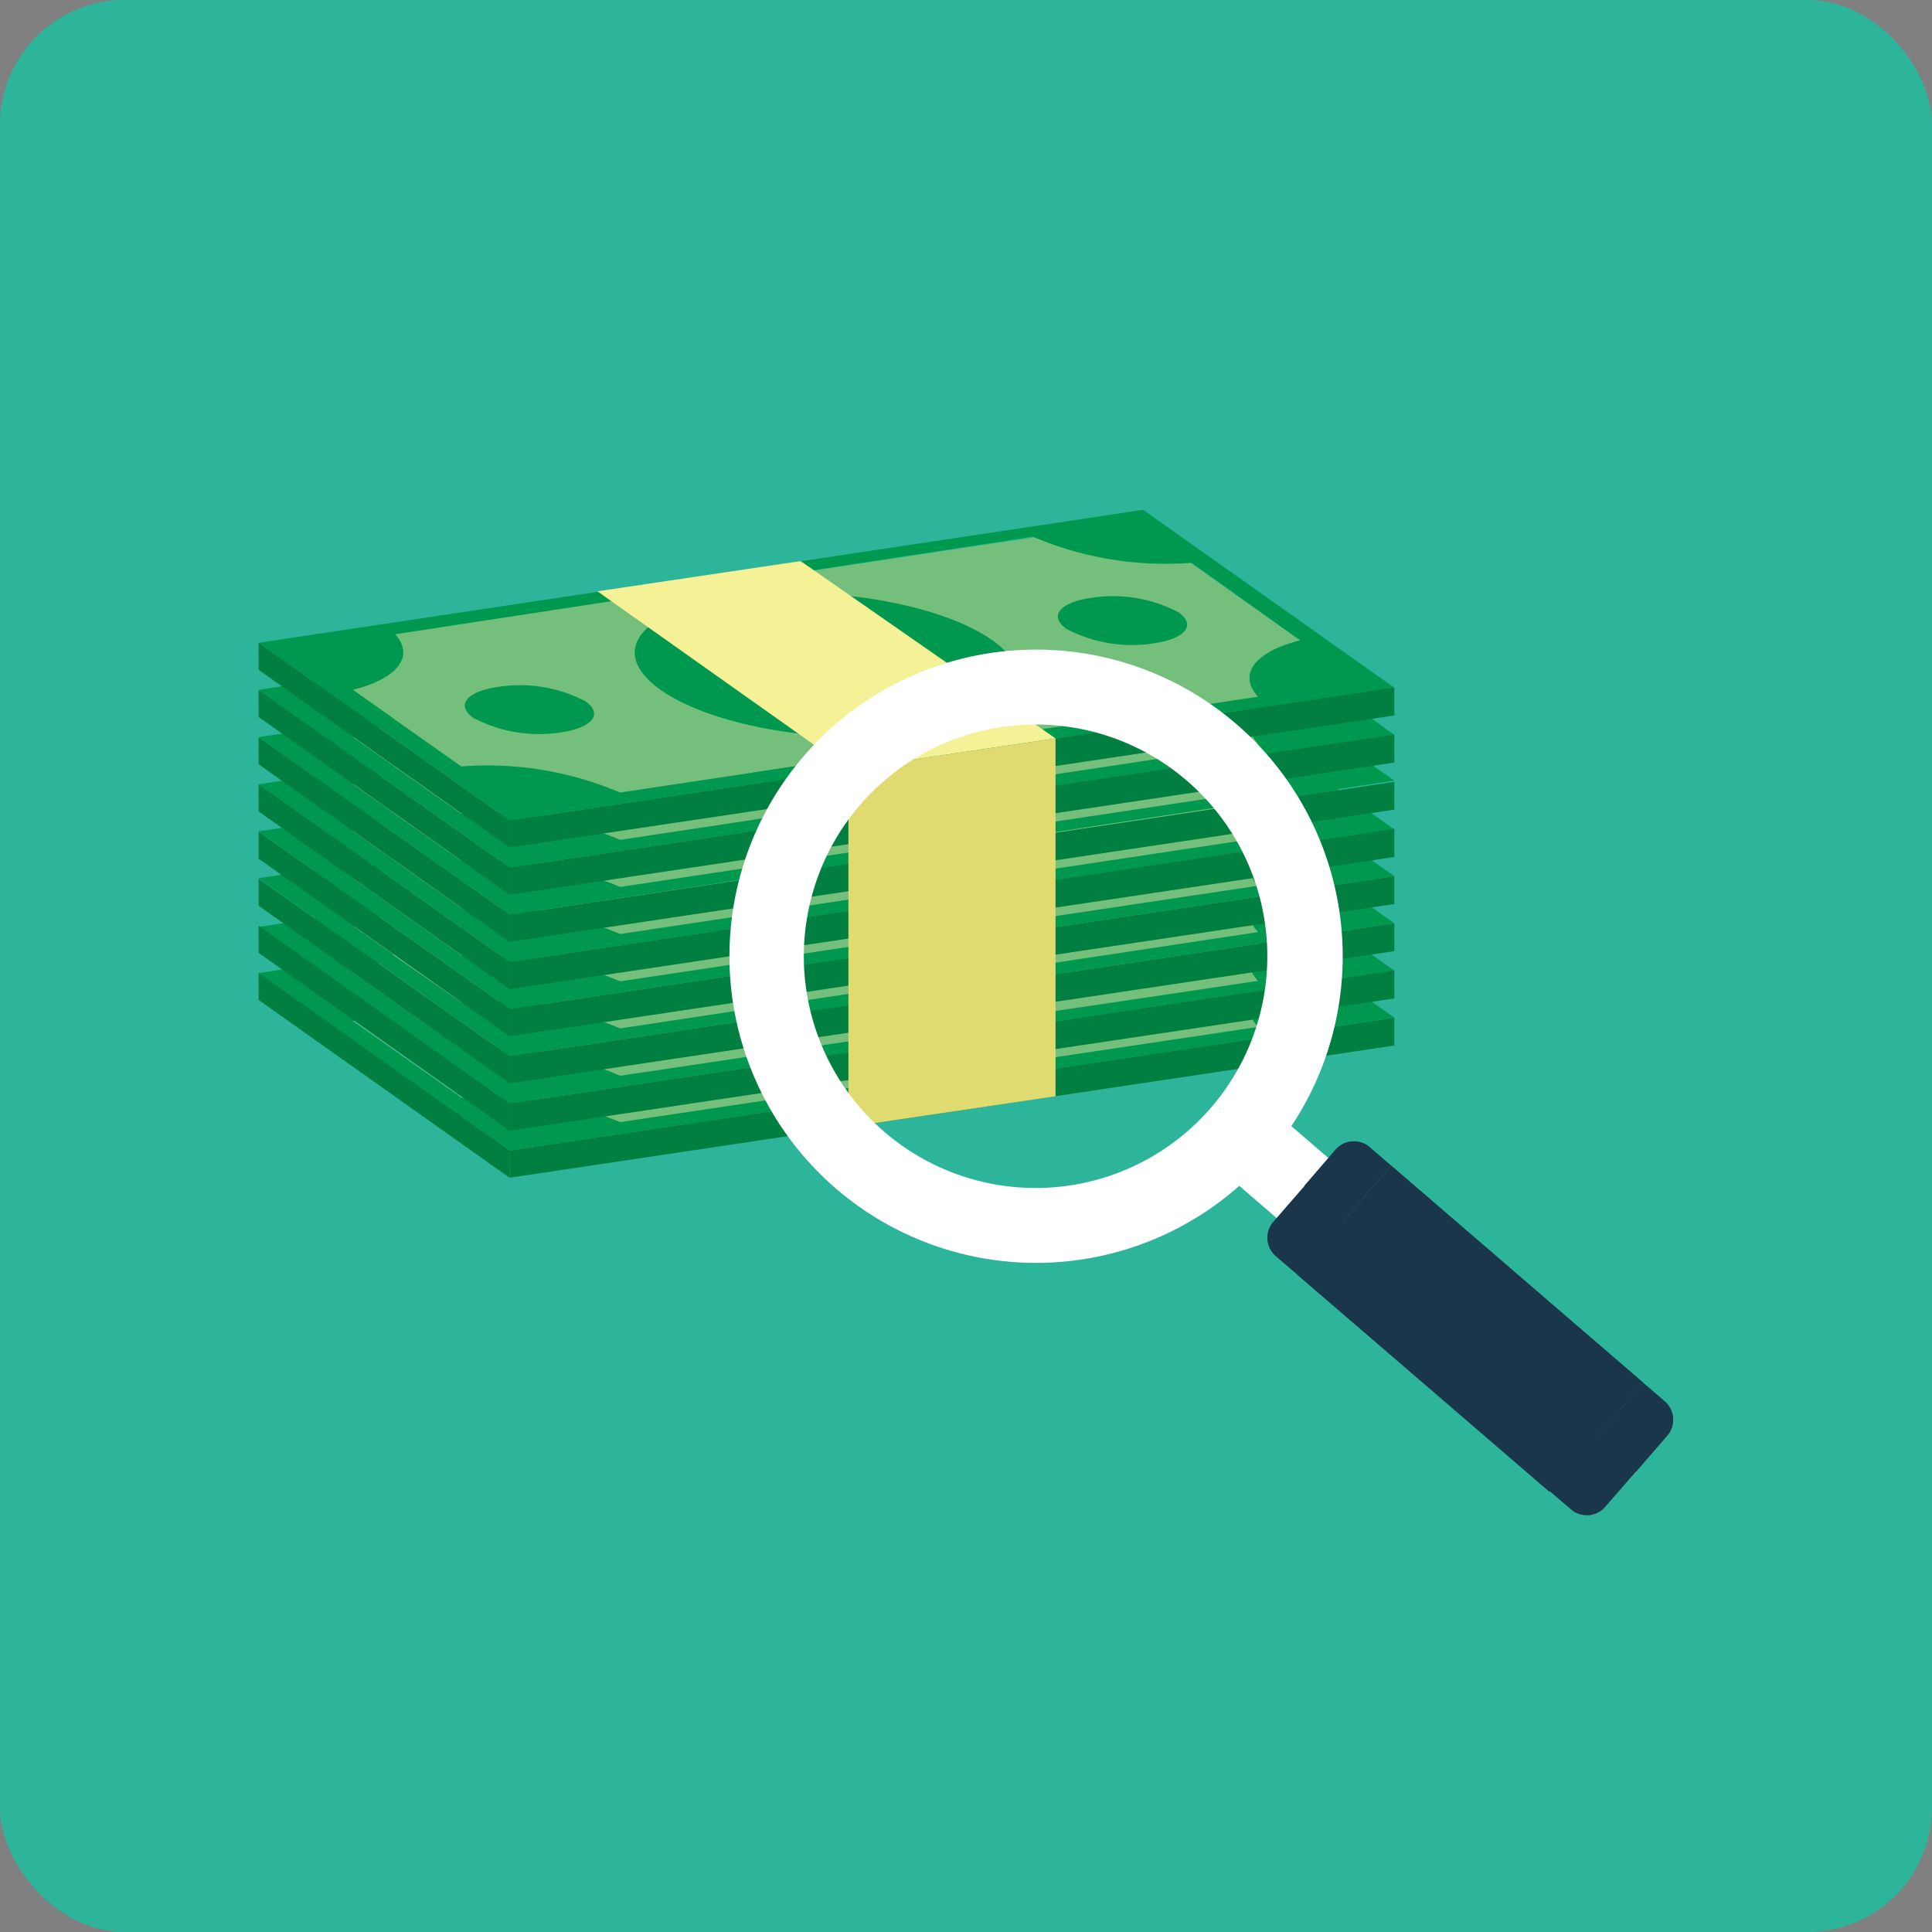 <svg xmlns="http://www.w3.org/2000/svg" xmlns:xlink="http://www.w3.org/1999/xlink" width="79" height="79" viewBox="0 0 79.2 79.2">
  <rect x="0" y="0" width="79.2" height="79.2" fill="#808080" stroke="none"/>
  <defs>
    <style>
    .cls-1 {
      fill: #2db59b;
    }
    
    .cls-2 {
      fill: #73bf7b;
    }
    
    .cls-3 {
      fill: #00984e;
    }
    
    .cls-4 {
      fill: #007f40;
    }
    
    .cls-5 {
      fill: #f5f197;
    }
    
    .cls-6 {
      fill: #e0db70;
    }
    
    .cls-11,
    .cls-7 {
      fill: #fff;
    }
    
    .cls-7,
    .cls-8,
    .cls-9 {
      fill-rule: evenodd;
    }
    
    .cls-10,
    .cls-8 {
      fill: #19364b;
    }
    
    .cls-9 {
      fill: #666;
    }
    </style>
  </defs>
  <title>icon-product07</title>
  <g id="レイヤー_2" data-name="レイヤー 2">
    <g id="design">
      <rect class="cls-1" width="79.2" height="79.2" rx="5.11" ry="5.11" />
      <polygon class="cls-2" points="55.69 41.48 21.3 46.65 12.07 40.13 46.46 34.96 55.69 41.48" />
      <path class="cls-3" d="M40.67,39.78c2.17,1.54.89,3.24-2.86,3.8s-8.55-.22-10.73-1.76-.89-3.24,2.86-3.8S38.5,38.24,40.67,39.78Z" />
      <path class="cls-2" d="M30.85,39.14l-.37-.26,1.12-.17L32,39a4.18,4.18,0,0,1,2.7.65l.16.11-1.29.2-.21-.15a1.53,1.53,0,0,0-1.18-.25c-.44.06-.55.2-.19.45,1,.73,3.76.37,5.2,1.39.68.48.62.87-.24,1.1l.37.26-1.12.17-.37-.26A4.23,4.23,0,0,1,33.08,42l-.35-.25,1.29-.2.4.28a1.58,1.58,0,0,0,1.2.24c.43-.06.58-.2.22-.45-1-.73-3.76-.37-5.2-1.39C30,39.75,30,39.37,30.85,39.14Z" />
      <path class="cls-3" d="M10.6,39.89,20.9,47.17l36.26-5.45L46.86,34.43Zm42.7-.1c-1.87.47-2.56,1.39-1.73,2.31L25.42,46A13.85,13.85,0,0,0,18.91,45l-4.45-3.14c1.87-.47,2.56-1.39,1.73-2.31l26.14-3.93a13.87,13.87,0,0,0,6.51,1.07Z" />
      <path class="cls-3" d="M24,42.29c.73.51.3,1.08-1,1.27A5.78,5.78,0,0,1,19.45,43c-.73-.51-.3-1.08,1-1.27A5.77,5.77,0,0,1,24,42.29Z" />
      <path class="cls-3" d="M48.31,38.63c.73.51.3,1.08-1,1.27a5.76,5.76,0,0,1-3.59-.59c-.73-.51-.3-1.08,1-1.27A5.77,5.77,0,0,1,48.31,38.63Z" />
      <polygon class="cls-4" points="10.6 40.99 20.89 48.28 20.9 47.17 10.6 39.88 10.6 40.99" />
      <polygon class="cls-4" points="57.16 42.86 20.89 48.28 20.89 47.17 57.16 41.72 57.16 42.86" />
      <polygon class="cls-2" points="55.69 39.54 21.3 44.72 12.07 38.2 46.46 33.02 55.69 39.54" />
      <path class="cls-3" d="M40.67,37.85c2.17,1.54.89,3.24-2.86,3.8s-8.55-.22-10.73-1.76-.89-3.24,2.86-3.8S38.5,36.31,40.67,37.85Z" />
      <path class="cls-2" d="M30.85,37.21l-.37-.26,1.12-.17L32,37a4.19,4.19,0,0,1,2.7.65l.16.11L33.53,38l-.21-.15a1.54,1.54,0,0,0-1.18-.25c-.44.06-.55.2-.19.45,1,.73,3.76.37,5.2,1.39.68.48.62.87-.24,1.1l.37.26L36.17,41l-.37-.26a4.23,4.23,0,0,1-2.72-.65l-.35-.25,1.29-.2.4.28a1.57,1.57,0,0,0,1.2.24c.43-.06.58-.2.22-.45-1-.73-3.76-.37-5.2-1.39C30,37.81,30,37.44,30.85,37.21Z" />
      <path class="cls-3" d="M10.6,38,20.9,45.24l36.26-5.45L46.86,32.5Zm42.7-.1c-1.87.47-2.56,1.39-1.73,2.31L25.42,44.1A13.85,13.85,0,0,0,18.91,43l-4.45-3.14c1.87-.47,2.56-1.39,1.73-2.31l26.14-3.93a13.82,13.82,0,0,0,6.51,1.07Z" />
      <path class="cls-3" d="M24,40.36c.73.51.3,1.08-1,1.27A5.76,5.76,0,0,1,19.45,41c-.73-.51-.3-1.08,1-1.27A5.76,5.76,0,0,1,24,40.36Z" />
      <path class="cls-3" d="M48.31,36.7c.73.51.3,1.08-1,1.27a5.76,5.76,0,0,1-3.59-.59c-.73-.51-.3-1.08,1-1.27A5.76,5.76,0,0,1,48.31,36.7Z" />
      <polygon class="cls-4" points="10.6 39.06 20.89 46.35 20.9 45.24 10.6 37.95 10.6 39.06" />
      <polygon class="cls-4" points="57.16 40.93 20.89 46.35 20.89 45.24 57.16 39.78 57.16 40.93" />
      <polygon class="cls-2" points="55.69 37.61 21.3 42.78 12.07 36.26 46.46 31.09 55.69 37.61" />
      <path class="cls-3" d="M40.67,35.91c2.17,1.54.89,3.24-2.86,3.8S29.26,39.49,27.09,38s-.89-3.24,2.86-3.8S38.5,34.38,40.67,35.91Z" />
      <path class="cls-2" d="M30.85,35.27,30.47,35l1.12-.17.37.26a4.18,4.18,0,0,1,2.7.65l.16.11-1.29.2-.21-.15a1.53,1.53,0,0,0-1.18-.25c-.44.06-.55.2-.19.45,1,.73,3.76.37,5.2,1.39.68.48.62.87-.24,1.1l.37.26L36.17,39l-.37-.26a4.22,4.22,0,0,1-2.72-.65l-.35-.24L34,37.68l.4.28a1.58,1.58,0,0,0,1.2.24c.43-.06.58-.2.22-.45-1-.73-3.76-.37-5.2-1.39C30,35.88,30,35.5,30.85,35.27Z" />
      <path class="cls-3" d="M10.6,36,20.9,43.3l36.26-5.45L46.86,30.56Zm42.7-.1c-1.87.47-2.56,1.39-1.73,2.31L25.42,42.16a13.84,13.84,0,0,0-6.51-1.07L14.46,38c1.87-.47,2.56-1.39,1.73-2.31l26.14-3.93a13.85,13.85,0,0,0,6.51,1.07Z" />
      <path class="cls-3" d="M24,38.42c.73.51.3,1.08-1,1.27a5.77,5.77,0,0,1-3.59-.59c-.73-.51-.3-1.08,1-1.27A5.76,5.76,0,0,1,24,38.42Z" />
      <path class="cls-3" d="M48.31,34.76c.73.51.3,1.08-1,1.27a5.76,5.76,0,0,1-3.59-.59c-.73-.51-.3-1.08,1-1.27A5.76,5.76,0,0,1,48.31,34.76Z" />
      <polygon class="cls-4" points="10.6 37.13 20.89 44.41 20.9 43.3 10.6 36.02 10.6 37.13" />
      <polygon class="cls-4" points="57.16 38.99 20.89 44.41 20.89 43.3 57.16 37.85 57.16 38.99" />
      <polygon class="cls-2" points="55.69 35.67 21.3 40.85 12.07 34.33 46.46 29.16 55.69 35.67" />
      <path class="cls-3" d="M40.67,34c2.17,1.54.89,3.24-2.86,3.8S29.26,37.56,27.09,36s-.89-3.24,2.86-3.8S38.5,32.44,40.67,34Z" />
      <path class="cls-2" d="M30.85,33.34l-.37-.27,1.12-.17.37.26a4.19,4.19,0,0,1,2.7.65l.16.11-1.29.2L33.32,34a1.53,1.53,0,0,0-1.18-.25c-.44.06-.55.2-.19.45,1,.73,3.76.37,5.2,1.39.68.48.62.87-.24,1.1l.37.26-1.12.17-.37-.26a4.22,4.22,0,0,1-2.72-.65l-.35-.24,1.29-.2.4.28a1.58,1.58,0,0,0,1.2.24c.43-.06.58-.2.22-.45-1-.73-3.76-.37-5.2-1.39C30,33.95,30,33.57,30.85,33.34Z" />
      <path class="cls-3" d="M10.6,34.08,20.9,41.37l36.26-5.45L46.86,28.63ZM53.3,34c-1.87.47-2.56,1.39-1.73,2.31L25.42,40.23a13.84,13.84,0,0,0-6.51-1.07L14.46,36c1.87-.47,2.56-1.39,1.73-2.31l26.14-3.93a13.84,13.84,0,0,0,6.51,1.07Z" />
      <path class="cls-3" d="M24,36.49c.73.51.3,1.08-1,1.27a5.77,5.77,0,0,1-3.59-.59c-.73-.51-.3-1.08,1-1.27A5.77,5.77,0,0,1,24,36.49Z" />
      <path class="cls-3" d="M48.31,32.83c.73.51.3,1.08-1,1.27a5.77,5.77,0,0,1-3.59-.59c-.73-.51-.3-1.08,1-1.27A5.77,5.77,0,0,1,48.31,32.83Z" />
      <polygon class="cls-4" points="10.6 35.2 20.89 42.48 20.9 41.37 10.6 34.09 10.6 35.2" />
      <polygon class="cls-4" points="57.16 37.06 20.89 42.48 20.89 41.37 57.16 35.92 57.16 37.06" />
      <polygon class="cls-2" points="55.69 33.74 21.3 38.91 12.07 32.39 46.46 27.22 55.69 33.74" />
      <path class="cls-3" d="M40.67,32c2.17,1.54.89,3.24-2.86,3.8s-8.55-.22-10.73-1.76-.89-3.24,2.86-3.8S38.5,30.51,40.67,32Z" />
      <path class="cls-2" d="M30.85,31.41l-.37-.27L31.59,31l.37.26a4.21,4.21,0,0,1,2.7.65l.16.11-1.29.2L33.32,32a1.53,1.53,0,0,0-1.18-.25c-.44.07-.55.2-.19.45,1,.73,3.76.37,5.2,1.38.68.48.62.87-.24,1.1l.37.26-1.12.17-.37-.26a4.22,4.22,0,0,1-2.72-.65L32.73,34l1.29-.2.4.28a1.58,1.58,0,0,0,1.2.24c.43-.06.58-.2.22-.45-1-.73-3.76-.37-5.2-1.39C30,32,30,31.64,30.85,31.41Z" />
      <path class="cls-3" d="M10.6,32.15,20.9,39.44,57.16,34,46.86,26.7Zm42.7-.1c-1.87.47-2.56,1.39-1.73,2.31L25.42,38.29a13.84,13.84,0,0,0-6.51-1.07l-4.45-3.14c1.87-.47,2.56-1.4,1.73-2.31l26.14-3.93a13.85,13.85,0,0,0,6.51,1.07Z" />
      <path class="cls-3" d="M24,34.55c.73.51.3,1.08-1,1.27a5.76,5.76,0,0,1-3.59-.59c-.73-.51-.3-1.08,1-1.27A5.77,5.77,0,0,1,24,34.55Z" />
      <path class="cls-3" d="M48.31,30.9c.73.51.3,1.08-1,1.27a5.76,5.76,0,0,1-3.59-.59c-.73-.51-.3-1.08,1-1.27A5.76,5.76,0,0,1,48.31,30.9Z" />
      <polygon class="cls-4" points="10.6 33.26 20.89 40.55 20.9 39.44 10.6 32.15 10.6 33.26" />
      <polygon class="cls-4" points="57.16 35.13 20.89 40.55 20.89 39.44 57.16 33.98 57.16 35.13" />
      <polygon class="cls-2" points="55.69 31.81 21.3 36.98 12.07 30.46 46.46 25.29 55.69 31.81" />
      <path class="cls-3" d="M40.67,30.11c2.17,1.54.89,3.24-2.86,3.8s-8.55-.22-10.73-1.76-.89-3.24,2.86-3.8S38.5,28.58,40.67,30.11Z" />
      <path class="cls-2" d="M30.85,29.47l-.37-.26L31.59,29l.37.26a4.2,4.2,0,0,1,2.7.65l.16.11-1.29.2-.21-.15a1.54,1.54,0,0,0-1.18-.25c-.44.07-.55.2-.19.45,1,.73,3.76.37,5.2,1.39.68.48.62.87-.24,1.1l.37.26-1.12.17L35.8,33a4.22,4.22,0,0,1-2.72-.65l-.35-.24L34,31.88l.4.28a1.58,1.58,0,0,0,1.2.24c.43-.07.58-.2.22-.45-1-.73-3.76-.37-5.2-1.39C30,30.08,30,29.7,30.85,29.47Z" />
      <path class="cls-3" d="M10.6,30.22,20.9,37.5,57.16,32,46.86,24.76Zm42.7-.1c-1.87.47-2.56,1.39-1.73,2.31L25.42,36.36a13.84,13.84,0,0,0-6.51-1.07l-4.45-3.14c1.87-.47,2.56-1.39,1.73-2.31l26.14-3.93A13.86,13.86,0,0,0,48.85,27Z" />
      <path class="cls-3" d="M24,32.62c.73.51.3,1.08-1,1.27a5.76,5.76,0,0,1-3.59-.59c-.73-.51-.3-1.08,1-1.27A5.77,5.77,0,0,1,24,32.62Z" />
      <path class="cls-3" d="M48.31,29c.73.51.3,1.08-1,1.27a5.76,5.76,0,0,1-3.59-.59c-.73-.51-.3-1.08,1-1.27A5.76,5.76,0,0,1,48.31,29Z" />
      <polygon class="cls-4" points="10.6 31.33 20.89 38.61 20.9 37.5 10.6 30.22 10.6 31.33" />
      <polygon class="cls-4" points="57.16 33.19 20.89 38.61 20.89 37.5 57.16 32.05 57.16 33.19" />
      <polygon class="cls-2" points="55.69 29.87 21.3 35.05 12.07 28.53 46.46 23.35 55.69 29.87" />
      <path class="cls-3" d="M40.67,28.18c2.17,1.54.89,3.24-2.86,3.8s-8.55-.22-10.73-1.76-.89-3.24,2.86-3.8S38.5,26.64,40.67,28.18Z" />
      <path class="cls-2" d="M30.85,27.54l-.37-.27,1.12-.17.37.26a4.21,4.21,0,0,1,2.7.65l.16.11-1.29.2-.21-.15a1.54,1.54,0,0,0-1.18-.25c-.44.06-.55.2-.19.45,1,.73,3.76.37,5.2,1.39.68.48.62.87-.24,1.1l.37.26-1.12.17L35.8,31a4.22,4.22,0,0,1-2.72-.65l-.35-.25L34,29.94l.4.28a1.57,1.57,0,0,0,1.2.24c.43-.06.58-.2.22-.45-1-.73-3.76-.37-5.2-1.39C30,28.15,30,27.77,30.85,27.54Z" />
      <path class="cls-3" d="M10.6,28.28,20.9,35.57l36.26-5.45L46.86,22.83Zm42.7-.1c-1.87.47-2.56,1.39-1.73,2.31L25.42,34.43a13.84,13.84,0,0,0-6.51-1.07l-4.45-3.14c1.87-.47,2.56-1.39,1.73-2.31L42.34,24A13.86,13.86,0,0,0,48.85,25Z" />
      <path class="cls-3" d="M24,30.69c.73.51.3,1.08-1,1.27a5.76,5.76,0,0,1-3.59-.59c-.73-.51-.3-1.08,1-1.27A5.76,5.76,0,0,1,24,30.69Z" />
      <path class="cls-3" d="M48.31,27c.73.51.3,1.08-1,1.27a5.76,5.76,0,0,1-3.59-.59c-.73-.51-.3-1.08,1-1.27A5.76,5.76,0,0,1,48.31,27Z" />
      <polygon class="cls-4" points="10.6 29.39 20.89 36.68 20.9 35.57 10.6 28.28 10.6 29.39" />
      <polygon class="cls-4" points="57.16 31.26 20.89 36.68 20.89 35.57 57.16 30.11 57.16 31.26" />
      <polygon class="cls-2" points="55.69 27.94 21.3 33.11 12.07 26.59 46.46 21.42 55.69 27.94" />
      <path class="cls-3" d="M40.67,26.24c2.17,1.54.89,3.24-2.86,3.8s-8.55-.22-10.73-1.76-.89-3.24,2.86-3.8S38.5,24.71,40.67,26.24Z" />
      <path class="cls-2" d="M30.85,25.6l-.37-.27,1.12-.17.37.26a4.2,4.2,0,0,1,2.7.65l.16.11-1.29.2-.21-.15A1.54,1.54,0,0,0,32.14,26c-.44.07-.55.2-.19.45,1,.73,3.76.37,5.2,1.39.68.48.62.87-.24,1.1l.37.26-1.12.17-.37-.26a4.22,4.22,0,0,1-2.72-.65l-.35-.25L34,28l.4.28a1.59,1.59,0,0,0,1.2.24c.43-.06.58-.2.22-.45-1-.73-3.76-.37-5.2-1.39C30,26.21,30,25.83,30.85,25.6Z" />
      <path class="cls-3" d="M10.6,26.35,20.9,33.64l36.26-5.45L46.86,20.9Zm42.7-.1c-1.87.47-2.56,1.39-1.73,2.31L25.42,32.49a13.84,13.84,0,0,0-6.51-1.07l-4.45-3.14C16.33,27.81,17,26.89,16.2,26L42.34,22a13.86,13.86,0,0,0,6.51,1.07Z" />
      <path class="cls-3" d="M24,28.75c.73.51.3,1.08-1,1.27a5.76,5.76,0,0,1-3.59-.59c-.73-.51-.3-1.08,1-1.27A5.76,5.76,0,0,1,24,28.75Z" />
      <path class="cls-3" d="M48.31,25.1c.73.51.3,1.08-1,1.27a5.76,5.76,0,0,1-3.59-.59c-.73-.51-.3-1.08,1-1.27A5.77,5.77,0,0,1,48.31,25.1Z" />
      <polygon class="cls-4" points="10.6 27.46 20.89 34.74 20.9 33.64 10.6 26.35 10.6 27.46" />
      <polygon class="cls-4" points="57.16 29.33 20.89 34.74 20.89 33.64 57.16 28.18 57.16 29.33" />
      <polygon class="cls-5" points="24.49 24.24 34.78 31.53 43.27 30.27 32.82 23 24.49 24.24" />
      <polygon class="cls-6" points="34.78 31.53 34.78 46.2 43.27 44.94 43.27 30.27 34.78 31.53" />
      <polygon class="cls-7" points="49.81 47.76 51.93 45.3 57.29 49.91 55.17 52.37 49.81 47.76 49.81 47.76" />
      <path class="cls-8" d="M52.16,50.13l2.61-3a1,1,0,0,1,1.33-.1L68.28,57.48a1,1,0,0,1,.1,1.33l-2.61,3a1,1,0,0,1-1.33.1L52.26,51.46a1,1,0,0,1-.1-1.33Z" />
      <path class="cls-8" d="M53.47,48.61l1.31-1.52a1,1,0,0,1,1.33-.1L68.28,57.48a1,1,0,0,1,.1,1.33l-1.31,1.52L53.47,48.61Z" />
      <polygon class="cls-9" points="57.02 47.79 67.36 56.69 65.44 58.92 55.1 50.02 57.02 47.79 57.02 47.79" />
      <rect class="cls-10" x="57.32" y="47.65" width="5.9" height="13.64" transform="translate(-20.33 64.6) rotate(-49.27)" />
      <path class="cls-11" d="M42.45,51.77A12.57,12.57,0,1,1,52,47.4a12.57,12.57,0,0,1-9.53,4.37Zm0-22.07A9.5,9.5,0,1,0,48.65,32,9.49,9.49,0,0,0,42.46,29.7Z" />
    </g>
  </g>
</svg>
